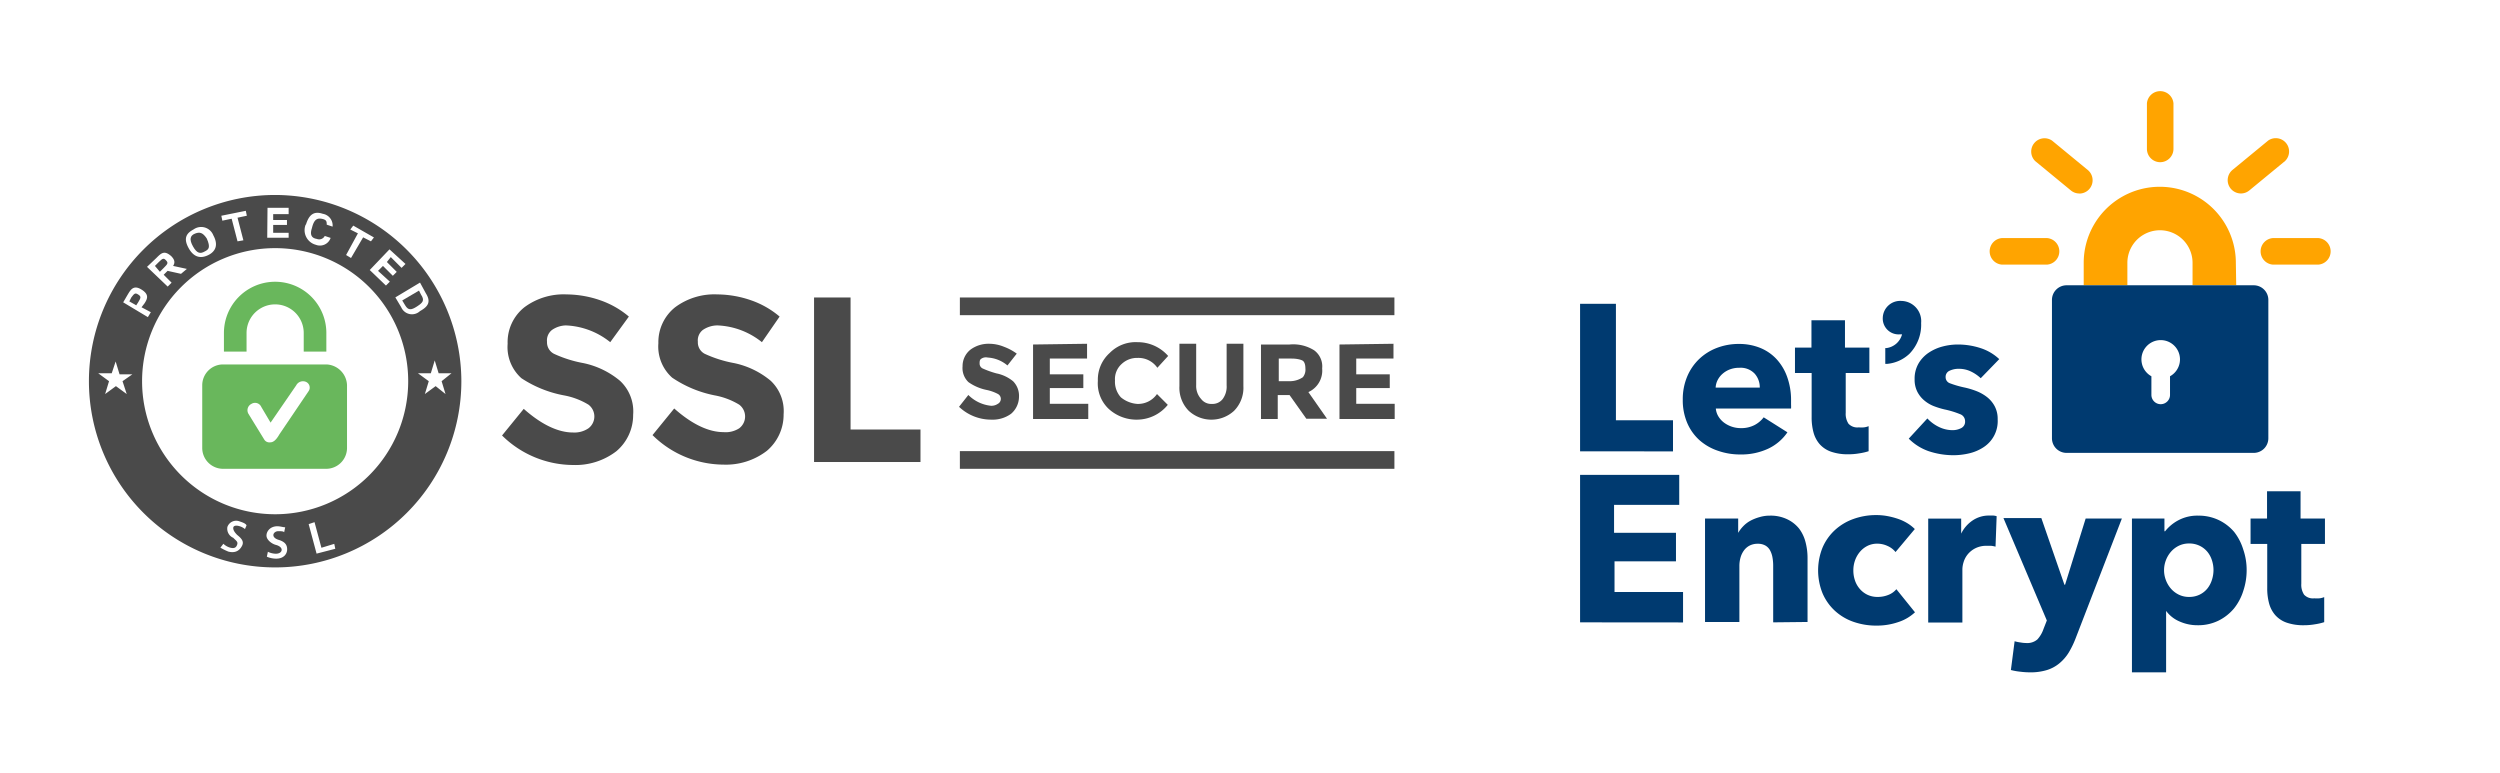 <svg id="Layer_1" data-name="Layer 1" xmlns="http://www.w3.org/2000/svg" viewBox="0 0 268.5 83"><title>ssl-256bit-encryption-badge</title><path d="M26.48,35.76a3.07,3.07,0,1,1,6.14,0v2h2.43v-2a5.5,5.5,0,0,0-11,0v2h2.43Z" style="fill:#69b75c"/><path d="M35.05,39.14H23.94a2.24,2.24,0,0,0-2.22,2.22v6.77a2.24,2.24,0,0,0,2.22,2.22H35.05a2.24,2.24,0,0,0,2.22-2.22V41.36A2.31,2.31,0,0,0,35.05,39.14ZM33.15,42,30,46.66c-.42.74-.74.85-1,.85a.64.64,0,0,1-.63-.32l-1.69-2.75A.76.76,0,0,1,27,43.38a.73.73,0,0,1,1.06.32l1,1.69,2.75-4A.82.82,0,0,1,32.83,41,.67.67,0,0,1,33.15,42Z" style="fill:#69b75c"/><path d="M59.28,35.44a1.42,1.42,0,0,0-.53,1.27A1.38,1.38,0,0,0,59.5,38,13.09,13.09,0,0,0,62.67,39a9,9,0,0,1,3.92,1.9A4.48,4.48,0,0,1,68,44.54a5.08,5.08,0,0,1-1.8,3.92,7.21,7.21,0,0,1-4.66,1.48,10.92,10.92,0,0,1-7.62-3.17l2.33-2.86c1.9,1.69,3.7,2.54,5.29,2.54A2.68,2.68,0,0,0,63.2,46a1.59,1.59,0,0,0,0-2.54,7.77,7.77,0,0,0-2.65-1A12.42,12.42,0,0,1,56,40.62a4.48,4.48,0,0,1-1.48-3.7A4.78,4.78,0,0,1,56.32,33a7.06,7.06,0,0,1,4.55-1.38,11.23,11.23,0,0,1,3.6.63A9.57,9.57,0,0,1,67.54,34l-2,2.75a8.11,8.11,0,0,0-4.76-1.8A2.72,2.72,0,0,0,59.28,35.44Z" style="fill:#4a4a4a"/><path d="M75.48,35.44a1.42,1.42,0,0,0-.53,1.27A1.38,1.38,0,0,0,75.69,38,13.09,13.09,0,0,0,78.86,39a9,9,0,0,1,3.92,1.9,4.48,4.48,0,0,1,1.38,3.6,5.08,5.08,0,0,1-1.8,3.92,7.21,7.21,0,0,1-4.66,1.48,10.92,10.92,0,0,1-7.62-3.17l2.33-2.86c1.9,1.69,3.7,2.54,5.29,2.54A2.68,2.68,0,0,0,79.39,46a1.59,1.59,0,0,0,0-2.54,7.77,7.77,0,0,0-2.65-1,12.42,12.42,0,0,1-4.55-1.9,4.48,4.48,0,0,1-1.48-3.7A4.78,4.78,0,0,1,72.51,33a7.06,7.06,0,0,1,4.55-1.38,11.23,11.23,0,0,1,3.6.63A9.57,9.57,0,0,1,83.73,34l-1.9,2.75a8.11,8.11,0,0,0-4.76-1.8A2.79,2.79,0,0,0,75.48,35.44Z" style="fill:#4a4a4a"/><path d="M87.43,49.62V31.95h3.92V46.13h7.51v3.49Z" style="fill:#4a4a4a"/><path d="M105.42,38.51c-.21.11-.21.32-.21.53a.58.58,0,0,0,.32.53,9.87,9.87,0,0,0,1.48.53,4.07,4.07,0,0,1,1.8.85,2.23,2.23,0,0,1,.63,1.69,2.42,2.42,0,0,1-.85,1.8,3.36,3.36,0,0,1-2.12.63A5,5,0,0,1,103,43.69L104,42.42a4,4,0,0,0,2.43,1.16,1.23,1.23,0,0,0,.74-.21.6.6,0,0,0,0-1.06,4.58,4.58,0,0,0-1.16-.42,5.17,5.17,0,0,1-2-.85,2.08,2.08,0,0,1-.63-1.69,2.26,2.26,0,0,1,.85-1.8,3.26,3.26,0,0,1,2-.63,4.25,4.25,0,0,1,1.59.32,5.7,5.7,0,0,1,1.38.74l-1,1.27a3.6,3.6,0,0,0-2.12-.85A.87.87,0,0,0,105.42,38.51Z" style="fill:#4a4a4a"/><path d="M116.75,36.92v1.59h-4V40.2h3.6v1.48h-3.6v1.69h4.13V45h-5.93v-8Z" style="fill:#4a4a4a"/><path d="M122.14,43.38a2.47,2.47,0,0,0,2.12-1.06l1.16,1.16a4.26,4.26,0,0,1-3.28,1.59,4.42,4.42,0,0,1-3.07-1.16,3.76,3.76,0,0,1-1.16-3,3.84,3.84,0,0,1,1.27-3,3.91,3.91,0,0,1,3-1.16,4.34,4.34,0,0,1,3.28,1.48l-1.16,1.27a2.47,2.47,0,0,0-2.12-1.06,2.4,2.4,0,0,0-1.69.63,2.18,2.18,0,0,0-.74,1.8,2.49,2.49,0,0,0,.63,1.8A3.11,3.11,0,0,0,122.14,43.38Z" style="fill:#4a4a4a"/><path d="M129,42.85a1.35,1.35,0,0,0,1.16.53,1.37,1.37,0,0,0,1.16-.53,2.24,2.24,0,0,0,.42-1.48V36.92h1.8v4.55a3.52,3.52,0,0,1-1,2.65,3.59,3.59,0,0,1-4.87,0,3.52,3.52,0,0,1-1-2.65V36.92h1.8v4.44A2.07,2.07,0,0,0,129,42.85Z" style="fill:#4a4a4a"/><path d="M142,39.57a2.53,2.53,0,0,1-1.48,2.54l2,2.86h-2.22l-1.8-2.54h-1.27V45h-1.8v-8h3.07a4.21,4.21,0,0,1,2.65.63A2.14,2.14,0,0,1,142,39.57Zm-2.12,1a1.29,1.29,0,0,0,.32-1c0-.42-.11-.74-.32-.85s-.63-.21-1.16-.21h-1.38v2.43h1.27A2.49,2.49,0,0,0,139.92,40.52Z" style="fill:#4a4a4a"/><path d="M149.66,36.92v1.59h-4V40.2h3.6v1.48h-3.6v1.69h4.13V45h-5.93v-8Z" style="fill:#4a4a4a"/><rect x="103.09" y="48.45" width="46.67" height="1.9" style="fill:#4a4a4a"/><rect x="103.09" y="31.95" width="46.67" height="1.9" style="fill:#4a4a4a"/><path d="M16.11,33.64l-1-.63.32-.53c.32-.53.42-1.06-.32-1.48s-1.16,0-1.48.53L13,32.58l2.65,1.59Zm-1.27-1.16-.21.32-.74-.42.21-.42c.32-.42.42-.53.63-.32C15.16,31.84,15.16,31.95,14.84,32.48Z" style="fill:none"/><polygon points="12.83 40.2 12.41 38.83 11.98 40.2 10.61 40.2 11.67 40.94 11.24 42.32 12.41 41.47 13.57 42.32 13.15 40.94 14.21 40.2 12.83 40.2" style="fill:none"/><path d="M33.78,26c1,.21,1.38-.11,1.59-.74l-.63-.21c-.11.42-.42.42-.85.32s-.63-.53-.53-1.16c.21-.85.53-1.06,1.06-1s.53.32.53.63l.63.21c.11-.74-.32-1.16-1.06-1.38-1-.21-1.48.11-1.8,1.16C32.62,25.28,32.94,25.81,33.78,26Z" style="fill:none"/><polygon points="25 23.48 25.63 26.02 26.27 25.81 25.63 23.38 26.59 23.16 26.38 22.64 23.94 23.27 24.15 23.8 25 23.48" style="fill:none"/><path d="M22.35,27.5c.63-.32,1.16-1,.53-2.12a1.34,1.34,0,0,0-2.12-.63c-.63.32-1.16,1-.53,2.12A1.45,1.45,0,0,0,22.35,27.5ZM21,25.07c.53-.32.85-.21,1.27.53S22.46,26.76,22,27s-.85.32-1.27-.53S20.45,25.39,21,25.07Z" style="fill:none"/><polygon points="37.7 27.61 38.97 25.39 39.81 25.91 40.03 25.39 37.91 24.12 37.59 24.64 38.44 25.07 37.17 27.29 37.7 27.61" style="fill:none"/><path d="M18.44,30.36l-.85-.85.42-.42,1.38.32.53-.53-1.48-.32c.21-.32.21-.63-.21-1.06-.63-.63-1-.32-1.48.21l-1,1L18,30.89Zm-1.8-1.8.42-.42c.42-.42.53-.42.74-.21s.21.42-.21.85l-.42.32Z" style="fill:none"/><polygon points="31.03 24.96 29.34 24.96 29.34 24.12 30.93 24.12 30.93 23.59 29.34 23.59 29.34 22.85 31.03 22.95 31.03 22.42 28.7 22.32 28.7 25.49 31.03 25.49 31.03 24.96" style="fill:none"/><polygon points="48.6 40.09 47.22 40.09 46.8 38.83 46.38 40.09 44.89 40.09 46.06 40.94 45.63 42.32 46.8 41.47 47.86 42.32 47.43 40.94 48.6 40.09" style="fill:none"/><path d="M45.74,31.42l-.63-1.06-2.65,1.59L43.09,33c.53.85,1.16.85,2,.32S46.27,32.26,45.74,31.42Zm-2.22,1.27-.32-.53L45,31.1l.21.42c.42.63.32.85-.42,1.27S43.84,33.22,43.52,32.69Z" style="fill:none"/><polygon points="41.4 30.68 41.83 30.25 40.55 29.09 41.08 28.45 42.25 29.51 42.56 29.2 41.51 28.14 41.93 27.61 43.2 28.77 43.52 28.35 41.83 26.76 39.71 28.98 41.4 30.68" style="fill:none"/><polygon points="34.52 58.83 33.68 56.07 33.15 56.28 33.99 59.46 36 58.93 35.79 58.4 34.52 58.83" style="fill:none"/><circle cx="29.55" cy="40.94" r="14.29" style="fill:none"/><path d="M14.84,31.63c-.32-.21-.42-.11-.74.32l-.21.42.74.42.21-.32C15.16,31.95,15.16,31.84,14.84,31.63Z" style="fill:#4a4a4a"/><path d="M22,27c.42-.21.63-.42.21-1.38-.42-.63-.74-.74-1.27-.53s-.63.63-.21,1.38S21.51,27.29,22,27Z" style="fill:#4a4a4a"/><path d="M17.8,27.93c-.21-.21-.32-.21-.74.21l-.42.42.53.63.42-.42C18,28.35,18.12,28.24,17.8,27.93Z" style="fill:#4a4a4a"/><path d="M29.55,20.94a20,20,0,1,0,20,20A20.05,20.05,0,0,0,29.55,20.94Zm14,7.41-.42.42-1.16-1.16-.42.53,1.06,1.06-.42.42-1.06-1.06-.53.53,1.27,1.16-.42.42L39.71,29l2.12-2.22Zm-5.93-3.7.32-.42,2.22,1.27-.32.42L39,25.49,37.7,27.71l-.53-.32,1.27-2.33Zm-4.76-.53c.32-1.06.85-1.48,1.8-1.16a1.27,1.27,0,0,1,1.06,1.38l-.63-.21c0-.32,0-.53-.53-.63s-.85.11-1.06,1c-.21.63-.11,1.06.53,1.16a.67.67,0,0,0,.85-.32l.63.21a1.21,1.21,0,0,1-1.59.74A1.62,1.62,0,0,1,32.83,24.12Zm-4.13-1.8H31V23H29.34v.63h1.48v.53H29.34V25H31v.53H28.7Zm-2.33.32.11.53-1,.21.63,2.43-.63.11-.63-2.43-1,.21-.11-.53Zm-5.61,2a1.4,1.4,0,0,1,2.12.63c.63,1.16.11,1.8-.53,2.12s-1.48.42-2.12-.74S20.13,25,20.77,24.65Zm-4,3.07c.53-.53.85-.85,1.59-.21.42.42.42.74.21,1.06l1.48.32-.63.53L18,29.09l-.42.42.85.85-.42.42-2.22-2.12Zm-3.07,3.92c.32-.53.63-1.06,1.48-.53s.63,1,.32,1.48l-.32.42,1,.53-.32.53-2.65-1.59Zm-.11,10.69-1.16-.85-1.16.85.42-1.38-1.16-.85H12l.42-1.27.42,1.38h1.38l-1.06.74Zm12.7,14.5a1.72,1.72,0,0,0-.63-.32c-.42-.11-.63,0-.63.21s.11.42.42.74c.53.42.74.74.53,1.16s-.63.85-1.48.63a6.28,6.28,0,0,1-.85-.42l.32-.42a1.71,1.71,0,0,0,.74.42c.42.11.63,0,.74-.32s-.11-.42-.42-.74a1.07,1.07,0,0,1-.63-1.16A1,1,0,0,1,25.74,56c.32.11.63.21.74.42ZM29.66,60a2.53,2.53,0,0,1-1-.21l.11-.53a2,2,0,0,0,.85.21c.42,0,.63-.21.63-.42s-.21-.42-.63-.53-1-.53-1-1,.42-1,1.16-1c.32,0,.63.11.85.11l-.11.53c-.11-.11-.32-.11-.63-.11s-.53.21-.53.42.21.42.63.53c.63.21.85.53.85,1S30.5,60,29.66,60ZM34,59.46l-.85-3.17.63-.21.74,2.75,1.38-.42.11.53Zm-4.44-4.23A14.29,14.29,0,1,1,43.84,40.94,14.29,14.29,0,0,1,29.55,55.23ZM43.09,33l-.63-1.06,2.65-1.59.63,1.16c.53.85.32,1.38-.63,1.9A1.26,1.26,0,0,1,43.09,33Zm3.7,8.47-1.16.85.42-1.38-1.16-.85h1.38l.42-1.38.42,1.38h1.38l-1.06.85.42,1.38Z" style="fill:#4a4a4a"/><path d="M45.21,31.63,45,31.21l-1.8,1.06.32.53c.32.53.63.53,1.27.11S45.63,32.26,45.21,31.63Z" style="fill:#4a4a4a"/><path d="M240.17,30.64h-4.69V28.23a3.49,3.49,0,1,0-7,0v2.41h-4.69V28.23a8.17,8.17,0,0,1,16.34,0Z" style="fill:#ffa400"/><path d="M242.06,30.64H221.94a1.57,1.57,0,0,0-1.56,1.56V47.08a1.57,1.57,0,0,0,1.56,1.56h20.12a1.57,1.57,0,0,0,1.56-1.56V32.2A1.57,1.57,0,0,0,242.06,30.64Zm-9,9.77v2a1,1,0,1,1-2,0v-2a2.07,2.07,0,1,1,2,0Z" style="fill:#003a70"/><path d="M219.9,28.42H215a1.43,1.43,0,0,1,0-2.85h4.86a1.43,1.43,0,0,1,0,2.85Z" style="fill:#ffa400"/><path d="M223.32,20.78a1.42,1.42,0,0,1-.9-.32l-3.84-3.16a1.43,1.43,0,0,1,1.81-2.2l3.84,3.16a1.43,1.43,0,0,1-.91,2.53Z" style="fill:#ffa400"/><path d="M232,17.42A1.43,1.43,0,0,1,230.58,16V11.1a1.43,1.43,0,0,1,2.85,0V16A1.43,1.43,0,0,1,232,17.42Z" style="fill:#ffa400"/><path d="M240.68,20.78a1.43,1.43,0,0,1-.91-2.53l3.84-3.16a1.43,1.43,0,0,1,1.81,2.2l-3.84,3.16A1.42,1.42,0,0,1,240.68,20.78Z" style="fill:#ffa400"/><path d="M249,28.42h-4.9a1.43,1.43,0,0,1,0-2.85H249a1.43,1.43,0,0,1,0,2.85Z" style="fill:#ffa400"/><path d="M169.7,48.47V32.63h3.85V45.14h6.13v3.34Z" style="fill:#003a70"/><path d="M192.36,43v.45a3.93,3.93,0,0,1,0,.43h-8.08a1.94,1.94,0,0,0,.28.85,2.41,2.41,0,0,0,.6.66,3,3,0,0,0,1.78.59,3.09,3.09,0,0,0,1.48-.32,2.92,2.92,0,0,0,1-.84l2.55,1.61a5.16,5.16,0,0,1-2.07,1.76,6.85,6.85,0,0,1-3,.62,7.14,7.14,0,0,1-2.37-.39,5.75,5.75,0,0,1-2-1.14,5.28,5.28,0,0,1-1.32-1.85,6.18,6.18,0,0,1-.48-2.51,6.27,6.27,0,0,1,.47-2.47,5.59,5.59,0,0,1,1.28-1.88,5.69,5.69,0,0,1,1.9-1.2,6.51,6.51,0,0,1,2.37-.43,6,6,0,0,1,2.26.41,4.92,4.92,0,0,1,1.77,1.2,5.54,5.54,0,0,1,1.15,1.9A7.33,7.33,0,0,1,192.36,43ZM189,41.63a2.2,2.2,0,0,0-.55-1.5,2.07,2.07,0,0,0-1.65-.63,2.78,2.78,0,0,0-1,.17,2.56,2.56,0,0,0-.78.46,2.27,2.27,0,0,0-.54.68,2,2,0,0,0-.22.82Z" style="fill:#003a70"/><path d="M198.23,40.06v4.27a1.92,1.92,0,0,0,.3,1.18,1.29,1.29,0,0,0,1.09.39,3.85,3.85,0,0,0,.57,0,2,2,0,0,0,.5-.13l0,2.69a6.09,6.09,0,0,1-1,.23,6.82,6.82,0,0,1-1.16.1,5.48,5.48,0,0,1-1.88-.28,2.91,2.91,0,0,1-1.22-.81,3.17,3.17,0,0,1-.66-1.26,6.11,6.11,0,0,1-.2-1.63V40.06h-1.79V37.33h1.77V34.4h3.6v2.93h2.62v2.73Z" style="fill:#003a70"/><path d="M212.73,40.62a4.11,4.11,0,0,0-1.05-.72,2.91,2.91,0,0,0-1.28-.29,2.24,2.24,0,0,0-1,.2.71.71,0,0,0-.44.69.69.69,0,0,0,.48.67,10.48,10.48,0,0,0,1.56.45,8.41,8.41,0,0,1,1.26.38,4.47,4.47,0,0,1,1.15.65,3.11,3.11,0,0,1,.83,1,2.89,2.89,0,0,1,.31,1.39,3.34,3.34,0,0,1-1.53,3,4.78,4.78,0,0,1-1.53.65,7.37,7.37,0,0,1-1.7.2,8.4,8.4,0,0,1-2.67-.44A5.61,5.61,0,0,1,205,47.11L207,44.94a4.1,4.1,0,0,0,1.21.9,3.36,3.36,0,0,0,1.52.36,2,2,0,0,0,.88-.21.76.76,0,0,0,.44-.75.8.8,0,0,0-.54-.76,9.65,9.65,0,0,0-1.68-.51,8.63,8.63,0,0,1-1.16-.36,3.67,3.67,0,0,1-1-.6,3,3,0,0,1-.75-.94,2.87,2.87,0,0,1-.29-1.34,3.26,3.26,0,0,1,.43-1.71,3.6,3.6,0,0,1,1.1-1.15,4.88,4.88,0,0,1,1.49-.66,6.44,6.44,0,0,1,1.62-.21,7.85,7.85,0,0,1,2.45.39,5.3,5.3,0,0,1,2,1.18Z" style="fill:#003a70"/><path d="M169.7,66.84V51h10.65v3.22h-7v3H180v3.07H173.4v3.29h7.36v3.27Z" style="fill:#003a70"/><path d="M190.44,66.84V60.75a5,5,0,0,0-.08-.9,2.48,2.48,0,0,0-.26-.75,1.34,1.34,0,0,0-.5-.51,1.6,1.6,0,0,0-.82-.19,1.86,1.86,0,0,0-.86.19,1.74,1.74,0,0,0-.62.53,2.38,2.38,0,0,0-.37.77,3.33,3.33,0,0,0-.12.91v6h-3.69V55.69h3.56v1.54h0a3.7,3.7,0,0,1,.53-.7,3.16,3.16,0,0,1,.76-.59,4.74,4.74,0,0,1,1-.4,3.75,3.75,0,0,1,1.1-.16,4.12,4.12,0,0,1,1.9.4,3.64,3.64,0,0,1,1.26,1,4.1,4.1,0,0,1,.69,1.47,6.64,6.64,0,0,1,.21,1.66v6.89Z" style="fill:#003a70"/><path d="M203.58,59.29a2.23,2.23,0,0,0-.85-.65,2.61,2.61,0,0,0-1.1-.25,2.32,2.32,0,0,0-1.05.23,2.56,2.56,0,0,0-.81.63,2.94,2.94,0,0,0-.53.91,3.14,3.14,0,0,0-.19,1.1,3.3,3.3,0,0,0,.18,1.1,2.67,2.67,0,0,0,.53.91,2.49,2.49,0,0,0,.83.62,2.54,2.54,0,0,0,1.09.22,3,3,0,0,0,1.11-.21,2.12,2.12,0,0,0,.88-.62l2,2.48a4.79,4.79,0,0,1-1.79,1.05,7.06,7.06,0,0,1-2.33.38,7.38,7.38,0,0,1-2.47-.4,5.73,5.73,0,0,1-2-1.18,5.51,5.51,0,0,1-1.33-1.87,6.56,6.56,0,0,1,0-4.95,5.52,5.52,0,0,1,1.33-1.87,5.86,5.86,0,0,1,2-1.19,7.13,7.13,0,0,1,2.44-.41,6.45,6.45,0,0,1,1.2.11,8.09,8.09,0,0,1,1.14.3,5.22,5.22,0,0,1,1,.47,4.26,4.26,0,0,1,.79.62Z" style="fill:#003a70"/><path d="M214.32,58.71a2.88,2.88,0,0,0-.48-.09l-.46,0a2.62,2.62,0,0,0-1.24.27,2.53,2.53,0,0,0-.81.65,2.45,2.45,0,0,0-.44.83,2.76,2.76,0,0,0-.13.78v5.71h-3.67V55.7h3.54v1.61h0a3.63,3.63,0,0,1,1.21-1.4,3.11,3.11,0,0,1,1.81-.54l.44,0a1.7,1.7,0,0,1,.35.07Z" style="fill:#003a70"/><path d="M222.94,68.51a9.74,9.74,0,0,1-.75,1.56,4.7,4.7,0,0,1-1,1.16,3.89,3.89,0,0,1-1.34.73,6,6,0,0,1-1.82.25,8.78,8.78,0,0,1-1.06-.07,6.53,6.53,0,0,1-1-.18l.4-3.09A4.1,4.1,0,0,0,217,69a3.55,3.55,0,0,0,.59.06,1.66,1.66,0,0,0,1.23-.39,3.18,3.18,0,0,0,.65-1.11l.36-.92-4.66-11h4.07l2.48,7.16h.07L224,55.69h3.89Z" style="fill:#003a70"/><path d="M241.29,61.22a7,7,0,0,1-.36,2.24,5.76,5.76,0,0,1-1,1.89,5.14,5.14,0,0,1-1.67,1.31,4.94,4.94,0,0,1-2.24.49,4.69,4.69,0,0,1-1.95-.41,3.47,3.47,0,0,1-1.43-1.13h0v6.6h-3.67V55.69h3.49v1.37h.07a4.52,4.52,0,0,1,1.42-1.18,4.33,4.33,0,0,1,2.14-.5,5,5,0,0,1,2.19.47,5,5,0,0,1,1.67,1.28A5.81,5.81,0,0,1,240.92,59,6.74,6.74,0,0,1,241.29,61.22Zm-3.56,0a3.37,3.37,0,0,0-.17-1.05,2.74,2.74,0,0,0-.49-.91,2.5,2.5,0,0,0-.82-.64,2.52,2.52,0,0,0-1.14-.25,2.47,2.47,0,0,0-1.12.25,2.67,2.67,0,0,0-.84.65,3,3,0,0,0-.54.92,3,3,0,0,0,0,2.1,3,3,0,0,0,.54.92,2.67,2.67,0,0,0,.84.65,2.47,2.47,0,0,0,1.12.25,2.52,2.52,0,0,0,1.14-.25,2.43,2.43,0,0,0,.82-.65,2.85,2.85,0,0,0,.49-.93A3.48,3.48,0,0,0,237.73,61.22Z" style="fill:#003a70"/><path d="M247.16,58.42v4.27a1.92,1.92,0,0,0,.3,1.18,1.29,1.29,0,0,0,1.09.39,3.92,3.92,0,0,0,.57,0,1.94,1.94,0,0,0,.5-.13l0,2.69a6.06,6.06,0,0,1-1,.23,6.82,6.82,0,0,1-1.16.1,5.47,5.47,0,0,1-1.88-.28,2.9,2.9,0,0,1-1.22-.81,3.17,3.17,0,0,1-.66-1.26,6.11,6.11,0,0,1-.2-1.63V58.42h-1.79V55.69h1.77V52.76h3.6v2.93h2.62v2.73Z" style="fill:#003a70"/><path d="M204.21,32.32a1.87,1.87,0,0,0-2,1.81,1.7,1.7,0,0,0,1.81,1.78l.26,0a2,2,0,0,1-1.65,1.47l-.15,0v1.7l.19,0A4,4,0,0,0,205.07,38a4.46,4.46,0,0,0,1.26-3.31A2.17,2.17,0,0,0,204.21,32.32Z" style="fill:#003a70"/></svg>